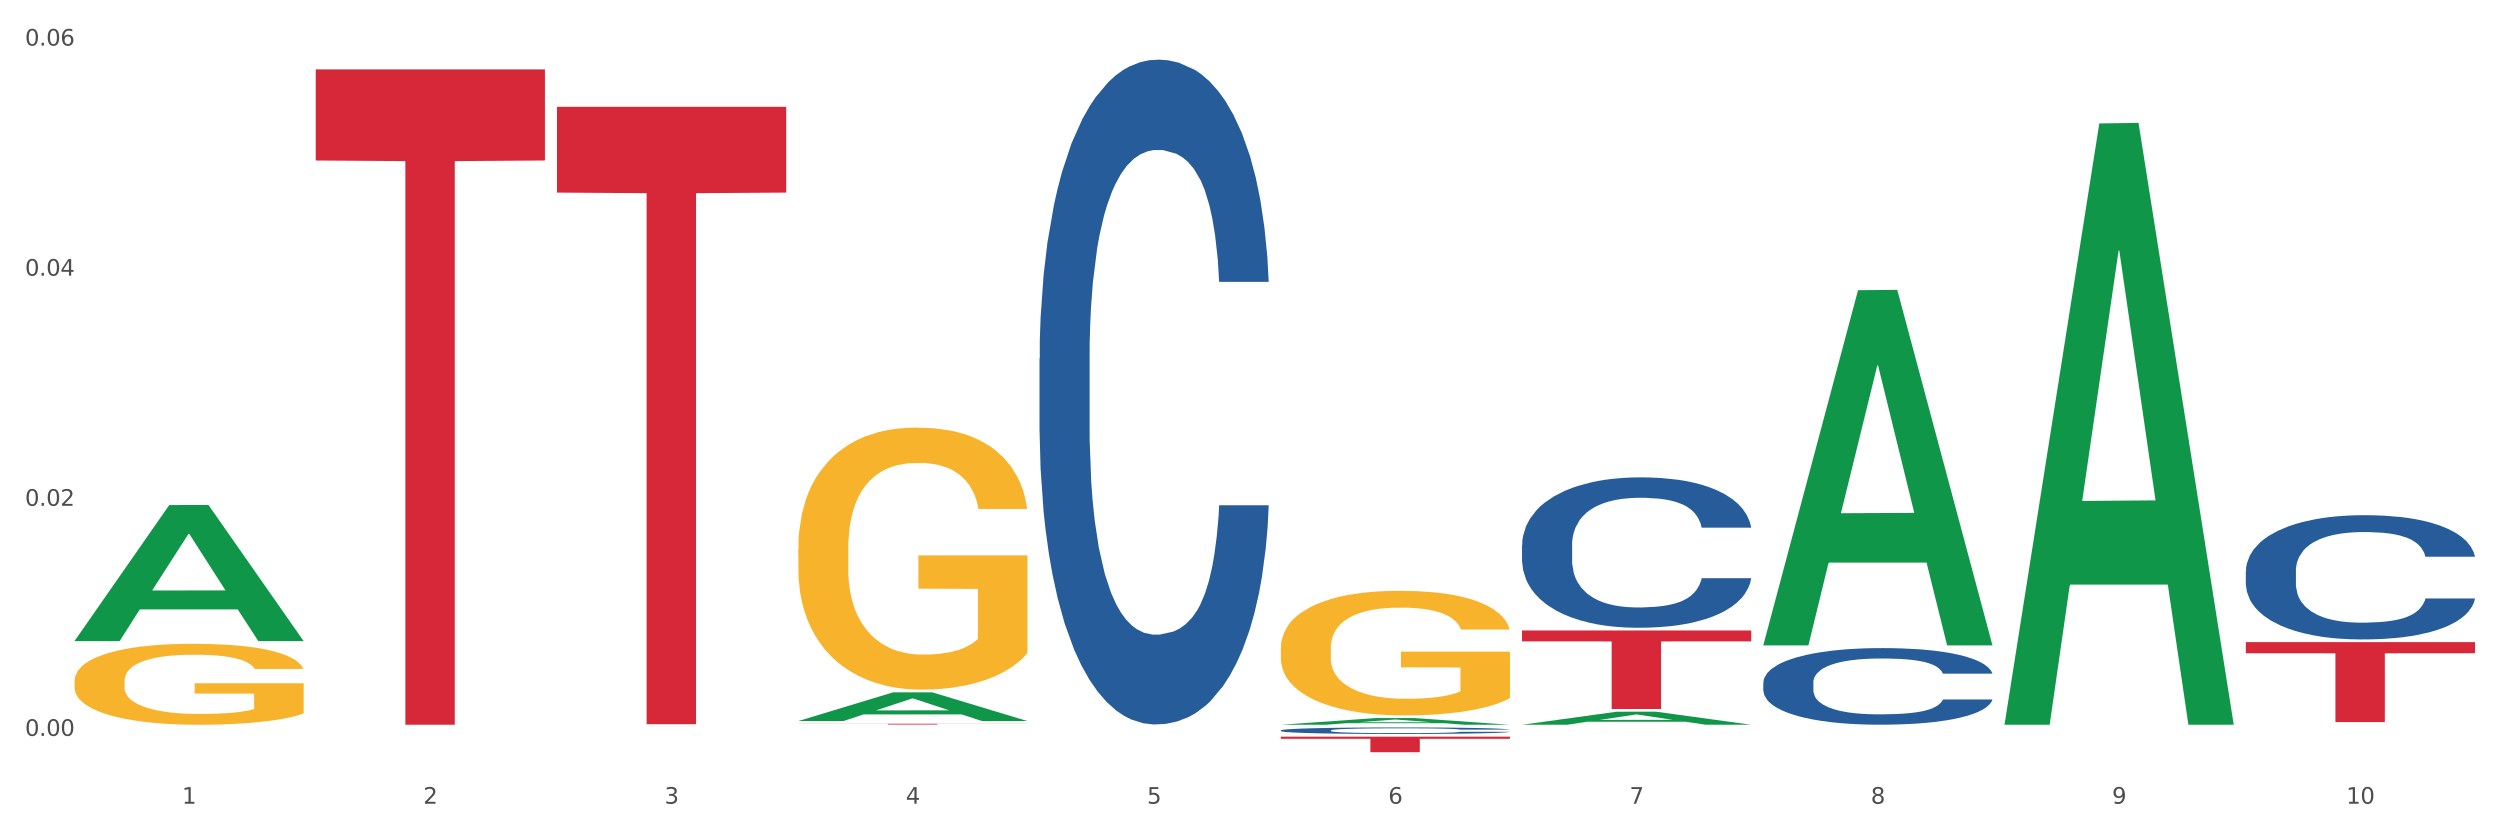 <?xml version="1.0" encoding="utf-8" standalone="no"?>
<!DOCTYPE svg PUBLIC "-//W3C//DTD SVG 1.1//EN"
  "http://www.w3.org/Graphics/SVG/1.1/DTD/svg11.dtd">
<svg xmlns:xlink="http://www.w3.org/1999/xlink" width="1080pt" height="360pt" viewBox="0 0 1080 360" xmlns="http://www.w3.org/2000/svg" version="1.1">
 <rect x="0" y="0" width="1080" height="360" fill="#333333" stroke="none"/>
 <defs>
  <style type="text/css">*{stroke-linejoin: round; stroke-linecap: butt}</style>
 </defs>
 <g id="figure_1">
  <g id="patch_1">
   <path d="M 0 360 
L 1080 360 
L 1080 0 
L 0 0 
z
" style="fill: #ffffff; stroke: #ffffff; stroke-linejoin: miter"/>
  </g>
  <g id="axes_1">
   <g id="matplotlib.axis_1">
    <g id="xtick_1">
     <g id="text_1">
      <!-- 1 -->
      <g style="fill: #4d4d4d" transform="translate(78.627 347.204) scale(0.096 -0.096)">
       <defs>
        <path id="DejaVuSans-31" d="M 794 531 
L 1825 531 
L 1825 4091 
L 703 3866 
L 703 4441 
L 1819 4666 
L 2450 4666 
L 2450 531 
L 3481 531 
L 3481 0 
L 794 0 
L 794 531 
z
" transform="scale(0.016)"/>
       </defs>
       <use xlink:href="#DejaVuSans-31"/>
      </g>
     </g>
    </g>
    <g id="xtick_2">
     <g id="text_2">
      <!-- 2 -->
      <g style="fill: #4d4d4d" transform="translate(182.851 347.204) scale(0.096 -0.096)">
       <defs>
        <path id="DejaVuSans-32" d="M 1228 531 
L 3431 531 
L 3431 0 
L 469 0 
L 469 531 
Q 828 903 1448 1529 
Q 2069 2156 2228 2338 
Q 2531 2678 2651 2914 
Q 2772 3150 2772 3378 
Q 2772 3750 2511 3984 
Q 2250 4219 1831 4219 
Q 1534 4219 1204 4116 
Q 875 4013 500 3803 
L 500 4441 
Q 881 4594 1212 4672 
Q 1544 4750 1819 4750 
Q 2544 4750 2975 4387 
Q 3406 4025 3406 3419 
Q 3406 3131 3298 2873 
Q 3191 2616 2906 2266 
Q 2828 2175 2409 1742 
Q 1991 1309 1228 531 
z
" transform="scale(0.016)"/>
       </defs>
       <use xlink:href="#DejaVuSans-32"/>
      </g>
     </g>
    </g>
    <g id="xtick_3">
     <g id="text_3">
      <!-- 3 -->
      <g style="fill: #4d4d4d" transform="translate(287.074 347.204) scale(0.096 -0.096)">
       <defs>
        <path id="DejaVuSans-33" d="M 2597 2516 
Q 3050 2419 3304 2112 
Q 3559 1806 3559 1356 
Q 3559 666 3084 287 
Q 2609 -91 1734 -91 
Q 1441 -91 1130 -33 
Q 819 25 488 141 
L 488 750 
Q 750 597 1062 519 
Q 1375 441 1716 441 
Q 2309 441 2620 675 
Q 2931 909 2931 1356 
Q 2931 1769 2642 2001 
Q 2353 2234 1838 2234 
L 1294 2234 
L 1294 2753 
L 1863 2753 
Q 2328 2753 2575 2939 
Q 2822 3125 2822 3475 
Q 2822 3834 2567 4026 
Q 2313 4219 1838 4219 
Q 1578 4219 1281 4162 
Q 984 4106 628 3988 
L 628 4550 
Q 988 4650 1302 4700 
Q 1616 4750 1894 4750 
Q 2613 4750 3031 4423 
Q 3450 4097 3450 3541 
Q 3450 3153 3228 2886 
Q 3006 2619 2597 2516 
z
" transform="scale(0.016)"/>
       </defs>
       <use xlink:href="#DejaVuSans-33"/>
      </g>
     </g>
    </g>
    <g id="xtick_4">
     <g id="text_4">
      <!-- 4 -->
      <g style="fill: #4d4d4d" transform="translate(391.298 347.204) scale(0.096 -0.096)">
       <defs>
        <path id="DejaVuSans-34" d="M 2419 4116 
L 825 1625 
L 2419 1625 
L 2419 4116 
z
M 2253 4666 
L 3047 4666 
L 3047 1625 
L 3713 1625 
L 3713 1100 
L 3047 1100 
L 3047 0 
L 2419 0 
L 2419 1100 
L 313 1100 
L 313 1709 
L 2253 4666 
z
" transform="scale(0.016)"/>
       </defs>
       <use xlink:href="#DejaVuSans-34"/>
      </g>
     </g>
    </g>
    <g id="xtick_5">
     <g id="text_5">
      <!-- 5 -->
      <g style="fill: #4d4d4d" transform="translate(495.522 347.204) scale(0.096 -0.096)">
       <defs>
        <path id="DejaVuSans-35" d="M 691 4666 
L 3169 4666 
L 3169 4134 
L 1269 4134 
L 1269 2991 
Q 1406 3038 1543 3061 
Q 1681 3084 1819 3084 
Q 2600 3084 3056 2656 
Q 3513 2228 3513 1497 
Q 3513 744 3044 326 
Q 2575 -91 1722 -91 
Q 1428 -91 1123 -41 
Q 819 9 494 109 
L 494 744 
Q 775 591 1075 516 
Q 1375 441 1709 441 
Q 2250 441 2565 725 
Q 2881 1009 2881 1497 
Q 2881 1984 2565 2268 
Q 2250 2553 1709 2553 
Q 1456 2553 1204 2497 
Q 953 2441 691 2322 
L 691 4666 
z
" transform="scale(0.016)"/>
       </defs>
       <use xlink:href="#DejaVuSans-35"/>
      </g>
     </g>
    </g>
    <g id="xtick_6">
     <g id="text_6">
      <!-- 6 -->
      <g style="fill: #4d4d4d" transform="translate(599.745 347.204) scale(0.096 -0.096)">
       <defs>
        <path id="DejaVuSans-36" d="M 2113 2584 
Q 1688 2584 1439 2293 
Q 1191 2003 1191 1497 
Q 1191 994 1439 701 
Q 1688 409 2113 409 
Q 2538 409 2786 701 
Q 3034 994 3034 1497 
Q 3034 2003 2786 2293 
Q 2538 2584 2113 2584 
z
M 3366 4563 
L 3366 3988 
Q 3128 4100 2886 4159 
Q 2644 4219 2406 4219 
Q 1781 4219 1451 3797 
Q 1122 3375 1075 2522 
Q 1259 2794 1537 2939 
Q 1816 3084 2150 3084 
Q 2853 3084 3261 2657 
Q 3669 2231 3669 1497 
Q 3669 778 3244 343 
Q 2819 -91 2113 -91 
Q 1303 -91 875 529 
Q 447 1150 447 2328 
Q 447 3434 972 4092 
Q 1497 4750 2381 4750 
Q 2619 4750 2861 4703 
Q 3103 4656 3366 4563 
z
" transform="scale(0.016)"/>
       </defs>
       <use xlink:href="#DejaVuSans-36"/>
      </g>
     </g>
    </g>
    <g id="xtick_7">
     <g id="text_7">
      <!-- 7 -->
      <g style="fill: #4d4d4d" transform="translate(703.969 347.204) scale(0.096 -0.096)">
       <defs>
        <path id="DejaVuSans-37" d="M 525 4666 
L 3525 4666 
L 3525 4397 
L 1831 0 
L 1172 0 
L 2766 4134 
L 525 4134 
L 525 4666 
z
" transform="scale(0.016)"/>
       </defs>
       <use xlink:href="#DejaVuSans-37"/>
      </g>
     </g>
    </g>
    <g id="xtick_8">
     <g id="text_8">
      <!-- 8 -->
      <g style="fill: #4d4d4d" transform="translate(808.193 347.204) scale(0.096 -0.096)">
       <defs>
        <path id="DejaVuSans-38" d="M 2034 2216 
Q 1584 2216 1326 1975 
Q 1069 1734 1069 1313 
Q 1069 891 1326 650 
Q 1584 409 2034 409 
Q 2484 409 2743 651 
Q 3003 894 3003 1313 
Q 3003 1734 2745 1975 
Q 2488 2216 2034 2216 
z
M 1403 2484 
Q 997 2584 770 2862 
Q 544 3141 544 3541 
Q 544 4100 942 4425 
Q 1341 4750 2034 4750 
Q 2731 4750 3128 4425 
Q 3525 4100 3525 3541 
Q 3525 3141 3298 2862 
Q 3072 2584 2669 2484 
Q 3125 2378 3379 2068 
Q 3634 1759 3634 1313 
Q 3634 634 3220 271 
Q 2806 -91 2034 -91 
Q 1263 -91 848 271 
Q 434 634 434 1313 
Q 434 1759 690 2068 
Q 947 2378 1403 2484 
z
M 1172 3481 
Q 1172 3119 1398 2916 
Q 1625 2713 2034 2713 
Q 2441 2713 2670 2916 
Q 2900 3119 2900 3481 
Q 2900 3844 2670 4047 
Q 2441 4250 2034 4250 
Q 1625 4250 1398 4047 
Q 1172 3844 1172 3481 
z
" transform="scale(0.016)"/>
       </defs>
       <use xlink:href="#DejaVuSans-38"/>
      </g>
     </g>
    </g>
    <g id="xtick_9">
     <g id="text_9">
      <!-- 9 -->
      <g style="fill: #4d4d4d" transform="translate(912.416 347.204) scale(0.096 -0.096)">
       <defs>
        <path id="DejaVuSans-39" d="M 703 97 
L 703 672 
Q 941 559 1184 500 
Q 1428 441 1663 441 
Q 2288 441 2617 861 
Q 2947 1281 2994 2138 
Q 2813 1869 2534 1725 
Q 2256 1581 1919 1581 
Q 1219 1581 811 2004 
Q 403 2428 403 3163 
Q 403 3881 828 4315 
Q 1253 4750 1959 4750 
Q 2769 4750 3195 4129 
Q 3622 3509 3622 2328 
Q 3622 1225 3098 567 
Q 2575 -91 1691 -91 
Q 1453 -91 1209 -44 
Q 966 3 703 97 
z
M 1959 2075 
Q 2384 2075 2632 2365 
Q 2881 2656 2881 3163 
Q 2881 3666 2632 3958 
Q 2384 4250 1959 4250 
Q 1534 4250 1286 3958 
Q 1038 3666 1038 3163 
Q 1038 2656 1286 2365 
Q 1534 2075 1959 2075 
z
" transform="scale(0.016)"/>
       </defs>
       <use xlink:href="#DejaVuSans-39"/>
      </g>
     </g>
    </g>
    <g id="xtick_10">
     <g id="text_10">
      <!-- 10 -->
      <g style="fill: #4d4d4d" transform="translate(1013.586 347.204) scale(0.096 -0.096)">
       <defs>
        <path id="DejaVuSans-30" d="M 2034 4250 
Q 1547 4250 1301 3770 
Q 1056 3291 1056 2328 
Q 1056 1369 1301 889 
Q 1547 409 2034 409 
Q 2525 409 2770 889 
Q 3016 1369 3016 2328 
Q 3016 3291 2770 3770 
Q 2525 4250 2034 4250 
z
M 2034 4750 
Q 2819 4750 3233 4129 
Q 3647 3509 3647 2328 
Q 3647 1150 3233 529 
Q 2819 -91 2034 -91 
Q 1250 -91 836 529 
Q 422 1150 422 2328 
Q 422 3509 836 4129 
Q 1250 4750 2034 4750 
z
" transform="scale(0.016)"/>
       </defs>
       <use xlink:href="#DejaVuSans-31"/>
       <use xlink:href="#DejaVuSans-30" transform="translate(63.623 0)"/>
      </g>
     </g>
    </g>
    <g id="xtick_11"/>
    <g id="xtick_12"/>
    <g id="xtick_13"/>
    <g id="xtick_14"/>
    <g id="xtick_15"/>
    <g id="xtick_16"/>
    <g id="xtick_17"/>
    <g id="xtick_18"/>
    <g id="xtick_19"/>
   </g>
   <g id="matplotlib.axis_2">
    <g id="ytick_1">
     <g id="text_11">
      <!-- 0.00 -->
      <g style="fill: #4d4d4d" transform="translate(10.8 317.898) scale(0.096 -0.096)">
       <defs>
        <path id="DejaVuSans-2e" d="M 684 794 
L 1344 794 
L 1344 0 
L 684 0 
L 684 794 
z
" transform="scale(0.016)"/>
       </defs>
       <use xlink:href="#DejaVuSans-30"/>
       <use xlink:href="#DejaVuSans-2e" transform="translate(63.623 0)"/>
       <use xlink:href="#DejaVuSans-30" transform="translate(95.41 0)"/>
       <use xlink:href="#DejaVuSans-30" transform="translate(159.033 0)"/>
      </g>
     </g>
    </g>
    <g id="ytick_2">
     <g id="text_12">
      <!-- 0.02 -->
      <g style="fill: #4d4d4d" transform="translate(10.8 218.496) scale(0.096 -0.096)">
       <use xlink:href="#DejaVuSans-30"/>
       <use xlink:href="#DejaVuSans-2e" transform="translate(63.623 0)"/>
       <use xlink:href="#DejaVuSans-30" transform="translate(95.41 0)"/>
       <use xlink:href="#DejaVuSans-32" transform="translate(159.033 0)"/>
      </g>
     </g>
    </g>
    <g id="ytick_3">
     <g id="text_13">
      <!-- 0.04 -->
      <g style="fill: #4d4d4d" transform="translate(10.8 119.095) scale(0.096 -0.096)">
       <use xlink:href="#DejaVuSans-30"/>
       <use xlink:href="#DejaVuSans-2e" transform="translate(63.623 0)"/>
       <use xlink:href="#DejaVuSans-30" transform="translate(95.41 0)"/>
       <use xlink:href="#DejaVuSans-34" transform="translate(159.033 0)"/>
      </g>
     </g>
    </g>
    <g id="ytick_4">
     <g id="text_14">
      <!-- 0.06 -->
      <g style="fill: #4d4d4d" transform="translate(10.8 19.693) scale(0.096 -0.096)">
       <use xlink:href="#DejaVuSans-30"/>
       <use xlink:href="#DejaVuSans-2e" transform="translate(63.623 0)"/>
       <use xlink:href="#DejaVuSans-30" transform="translate(95.41 0)"/>
       <use xlink:href="#DejaVuSans-36" transform="translate(159.033 0)"/>
      </g>
     </g>
    </g>
    <g id="ytick_5"/>
    <g id="ytick_6"/>
    <g id="ytick_7"/>
   </g>
   <g id="PolyCollection_1">
    <path d="M 32.175 276.86 
L 32.277 276.805 
L 73.107 218.188 
L 90.051 218.133 
L 131.187 276.971 
L 111.589 276.971 
L 102.709 263.269 
L 60.552 263.269 
L 60.246 263.49 
L 51.671 276.971 
L 32.175 276.971 
L 32.175 276.86 
L 65.86 255.093 
L 97.401 255.038 
L 81.783 230.674 
L 81.579 230.564 
L 81.375 230.729 
L 65.758 255.038 
L 65.86 255.093 
L 32.175 276.86 
z
" clip-path="url(#p2aa463972b)" style="fill: #109648"/>
    <path d="M 970.188 277.399 
L 1069.2 277.399 
L 1069.2 282.198 
L 1030.252 282.23 
L 1030.252 311.931 
L 1008.901 311.931 
L 1008.901 282.23 
L 970.188 282.198 
L 970.188 277.432 
L 970.188 277.399 
z
" clip-path="url(#p2aa463972b)" style="fill: #d62839"/>
    <path d="M 32.175 294.285 
L 32.292 294.253 
L 32.292 293.104 
L 32.526 292.114 
L 33.695 289.718 
L 35.448 287.738 
L 36.734 286.684 
L 38.02 285.822 
L 39.54 284.959 
L 41.41 284.065 
L 44.8 282.756 
L 46.904 282.085 
L 49.476 281.382 
L 54.152 280.36 
L 57.542 279.785 
L 61.049 279.306 
L 66.777 278.731 
L 70.517 278.476 
L 74.492 278.284 
L 79.285 278.156 
L 82.909 278.124 
L 90.858 278.22 
L 97.638 278.508 
L 100.911 278.731 
L 105.119 279.115 
L 107.34 279.37 
L 110.964 279.881 
L 114.705 280.552 
L 117.277 281.127 
L 121.134 282.213 
L 124.057 283.299 
L 126.745 284.64 
L 128.148 285.566 
L 129.2 286.428 
L 130.135 287.419 
L 131.071 288.984 
L 110.029 288.984 
L 109.211 287.866 
L 107.925 286.812 
L 106.054 285.79 
L 104.418 285.151 
L 101.612 284.352 
L 99.041 283.841 
L 96.352 283.458 
L 93.079 283.139 
L 90.507 282.979 
L 86.883 282.851 
L 79.752 282.883 
L 74.96 283.139 
L 71.686 283.458 
L 69.582 283.746 
L 67.712 284.065 
L 65.608 284.512 
L 63.153 285.183 
L 61.399 285.79 
L 59.646 286.556 
L 58.243 287.323 
L 56.957 288.217 
L 55.905 289.175 
L 55.087 290.165 
L 54.386 291.379 
L 53.801 293.391 
L 53.801 297.767 
L 54.035 298.757 
L 54.619 300.066 
L 55.321 301.056 
L 56.49 302.238 
L 57.542 303.036 
L 59.529 304.186 
L 61.75 305.144 
L 63.504 305.751 
L 65.257 306.262 
L 68.296 306.965 
L 71.686 307.54 
L 74.609 307.891 
L 78.583 308.211 
L 81.272 308.338 
L 83.61 308.402 
L 89.338 308.402 
L 93.429 308.306 
L 97.988 308.083 
L 101.495 307.795 
L 104.418 307.444 
L 107.691 306.869 
L 109.795 306.326 
L 109.795 299.651 
L 84.078 299.619 
L 84.078 295.18 
L 131.187 295.18 
L 131.187 308.211 
L 129.2 308.881 
L 126.979 309.488 
L 124.641 310.031 
L 121.134 310.702 
L 116.926 311.34 
L 113.185 311.788 
L 109.211 312.171 
L 104.535 312.522 
L 98.456 312.842 
L 94.715 312.969 
L 90.039 313.065 
L 84.545 313.097 
L 79.752 313.033 
L 75.076 312.874 
L 70.167 312.586 
L 65.374 312.171 
L 61.75 311.756 
L 58.126 311.245 
L 54.269 310.574 
L 51.229 309.935 
L 48.891 309.36 
L 46.32 308.626 
L 43.514 307.668 
L 41.41 306.805 
L 39.54 305.911 
L 37.552 304.761 
L 36.15 303.771 
L 34.747 302.525 
L 33.928 301.599 
L 32.993 300.162 
L 32.292 298.15 
L 32.175 294.285 
z
" clip-path="url(#p2aa463972b)" style="fill: #f7b32b"/>
    <path d="M 970.188 246.678 
L 970.305 246.629 
L 970.305 245.256 
L 970.656 243.393 
L 971.943 239.96 
L 973.582 237.362 
L 976.39 234.322 
L 977.912 233.047 
L 979.902 231.625 
L 983.998 229.32 
L 988.679 227.359 
L 991.956 226.28 
L 994.414 225.594 
L 999.915 224.368 
L 1003.075 223.828 
L 1006.352 223.387 
L 1009.161 223.093 
L 1013.842 222.75 
L 1017.587 222.603 
L 1021.917 222.553 
L 1025.546 222.603 
L 1030.344 222.799 
L 1037.366 223.387 
L 1040.058 223.73 
L 1043.686 224.319 
L 1047.431 225.103 
L 1050.474 225.888 
L 1053.985 227.016 
L 1057.613 228.487 
L 1061.125 230.35 
L 1063.582 232.066 
L 1065.572 233.88 
L 1067.327 236.087 
L 1068.615 238.489 
L 1069.2 240.5 
L 1047.782 240.5 
L 1047.197 238.686 
L 1046.027 236.724 
L 1044.857 235.4 
L 1043.569 234.322 
L 1041.58 233.096 
L 1039.824 232.311 
L 1036.898 231.38 
L 1034.206 230.791 
L 1031.983 230.448 
L 1029.291 230.154 
L 1023.556 229.859 
L 1019.46 229.859 
L 1016.885 229.958 
L 1013.725 230.203 
L 1011.033 230.546 
L 1007.873 231.134 
L 1005.415 231.772 
L 1002.958 232.605 
L 1001.553 233.194 
L 999.447 234.273 
L 998.042 235.155 
L 996.17 236.675 
L 995.116 237.754 
L 993.244 240.549 
L 992.424 242.608 
L 992.073 244.03 
L 991.839 245.599 
L 991.839 253.248 
L 992.541 256.681 
L 993.127 258.152 
L 994.063 259.819 
L 995.818 261.976 
L 998.393 264.085 
L 1001.085 265.605 
L 1003.309 266.537 
L 1005.415 267.223 
L 1007.522 267.762 
L 1010.097 268.253 
L 1012.203 268.547 
L 1015.363 268.841 
L 1019.109 268.988 
L 1022.035 268.988 
L 1028.003 268.743 
L 1030.695 268.498 
L 1033.27 268.155 
L 1036.079 267.615 
L 1038.303 267.027 
L 1039.59 266.586 
L 1041.697 265.654 
L 1043.335 264.673 
L 1044.739 263.546 
L 1045.676 262.565 
L 1046.729 261.094 
L 1047.548 259.427 
L 1047.782 258.544 
L 1069.2 258.544 
L 1068.732 260.309 
L 1067.913 262.026 
L 1066.274 264.33 
L 1064.987 265.654 
L 1062.997 267.272 
L 1060.89 268.645 
L 1057.965 270.165 
L 1055.273 271.293 
L 1052.464 272.274 
L 1049.421 273.156 
L 1043.92 274.382 
L 1041.931 274.725 
L 1037.717 275.314 
L 1034.44 275.657 
L 1029.642 276 
L 1024.726 276.196 
L 1019.577 276.245 
L 1015.012 276.147 
L 1009.98 275.853 
L 1006.82 275.559 
L 1003.309 275.117 
L 999.212 274.431 
L 995.35 273.597 
L 991.722 272.617 
L 988.328 271.489 
L 985.168 270.214 
L 981.072 268.106 
L 978.029 266.046 
L 975.805 264.134 
L 974.284 262.516 
L 972.762 260.456 
L 971.943 259.034 
L 970.656 255.602 
L 970.188 252.415 
L 970.188 246.678 
z
" clip-path="url(#p2aa463972b)" style="fill: #255c99"/>
    <path d="M 761.74 294.844 
L 761.857 294.814 
L 761.857 293.968 
L 762.208 292.819 
L 763.496 290.704 
L 765.134 289.102 
L 767.943 287.229 
L 769.465 286.443 
L 771.454 285.566 
L 775.551 284.146 
L 780.232 282.937 
L 783.509 282.272 
L 785.967 281.849 
L 791.467 281.094 
L 794.627 280.761 
L 797.904 280.489 
L 800.713 280.308 
L 805.395 280.097 
L 809.14 280.006 
L 813.47 279.976 
L 817.098 280.006 
L 821.897 280.127 
L 828.919 280.489 
L 831.611 280.701 
L 835.239 281.064 
L 838.984 281.547 
L 842.027 282.031 
L 845.538 282.726 
L 849.166 283.632 
L 852.677 284.781 
L 855.135 285.838 
L 857.125 286.957 
L 858.88 288.317 
L 860.168 289.797 
L 860.753 291.036 
L 839.335 291.036 
L 838.75 289.918 
L 837.58 288.709 
L 836.409 287.893 
L 835.122 287.229 
L 833.132 286.473 
L 831.377 285.99 
L 828.451 285.415 
L 825.759 285.053 
L 823.535 284.841 
L 820.843 284.66 
L 815.109 284.479 
L 811.012 284.479 
L 808.438 284.539 
L 805.278 284.69 
L 802.586 284.902 
L 799.426 285.264 
L 796.968 285.657 
L 794.51 286.171 
L 793.106 286.534 
L 790.999 287.198 
L 789.595 287.742 
L 787.722 288.679 
L 786.669 289.344 
L 784.796 291.067 
L 783.977 292.336 
L 783.626 293.212 
L 783.392 294.179 
L 783.392 298.894 
L 784.094 301.009 
L 784.679 301.916 
L 785.616 302.943 
L 787.371 304.273 
L 789.946 305.572 
L 792.638 306.509 
L 794.862 307.083 
L 796.968 307.506 
L 799.075 307.839 
L 801.65 308.141 
L 803.756 308.322 
L 806.916 308.504 
L 810.661 308.594 
L 813.587 308.594 
L 819.556 308.443 
L 822.248 308.292 
L 824.823 308.08 
L 827.632 307.748 
L 829.855 307.385 
L 831.143 307.113 
L 833.249 306.539 
L 834.888 305.935 
L 836.292 305.24 
L 837.229 304.635 
L 838.282 303.729 
L 839.101 302.701 
L 839.335 302.157 
L 860.753 302.157 
L 860.285 303.245 
L 859.465 304.303 
L 857.827 305.723 
L 856.539 306.539 
L 854.55 307.537 
L 852.443 308.383 
L 849.517 309.32 
L 846.825 310.015 
L 844.017 310.619 
L 840.974 311.163 
L 835.473 311.918 
L 833.483 312.13 
L 829.27 312.493 
L 825.993 312.704 
L 821.195 312.916 
L 816.279 313.037 
L 811.13 313.067 
L 806.565 313.006 
L 801.533 312.825 
L 798.373 312.644 
L 794.862 312.372 
L 790.765 311.949 
L 786.903 311.435 
L 783.275 310.831 
L 779.881 310.135 
L 776.721 309.35 
L 772.625 308.05 
L 769.582 306.781 
L 767.358 305.602 
L 765.837 304.605 
L 764.315 303.336 
L 763.496 302.46 
L 762.208 300.344 
L 761.74 298.38 
L 761.74 294.844 
z
" clip-path="url(#p2aa463972b)" style="fill: #255c99"/>
    <path d="M 657.517 235.417 
L 657.634 235.357 
L 657.634 233.696 
L 657.985 231.441 
L 659.272 227.287 
L 660.911 224.142 
L 663.72 220.462 
L 665.241 218.919 
L 667.231 217.199 
L 671.327 214.409 
L 676.008 212.036 
L 679.285 210.73 
L 681.743 209.899 
L 687.244 208.416 
L 690.404 207.763 
L 693.681 207.229 
L 696.49 206.873 
L 701.171 206.458 
L 704.916 206.279 
L 709.247 206.22 
L 712.875 206.279 
L 717.673 206.517 
L 724.695 207.229 
L 727.387 207.644 
L 731.015 208.356 
L 734.76 209.306 
L 737.803 210.255 
L 741.314 211.62 
L 744.943 213.401 
L 748.454 215.656 
L 750.911 217.733 
L 752.901 219.928 
L 754.657 222.599 
L 755.944 225.506 
L 756.529 227.94 
L 735.112 227.94 
L 734.526 225.744 
L 733.356 223.37 
L 732.186 221.768 
L 730.898 220.462 
L 728.909 218.979 
L 727.153 218.029 
L 724.227 216.902 
L 721.535 216.19 
L 719.312 215.774 
L 716.62 215.418 
L 710.885 215.062 
L 706.789 215.062 
L 704.214 215.181 
L 701.054 215.478 
L 698.362 215.893 
L 695.202 216.605 
L 692.745 217.377 
L 690.287 218.385 
L 688.882 219.097 
L 686.776 220.403 
L 685.371 221.471 
L 683.499 223.311 
L 682.445 224.616 
L 680.573 227.999 
L 679.754 230.491 
L 679.402 232.212 
L 679.168 234.111 
L 679.168 243.369 
L 679.871 247.523 
L 680.456 249.303 
L 681.392 251.321 
L 683.148 253.932 
L 685.722 256.483 
L 688.414 258.323 
L 690.638 259.451 
L 692.745 260.281 
L 694.851 260.934 
L 697.426 261.527 
L 699.533 261.884 
L 702.693 262.24 
L 706.438 262.418 
L 709.364 262.418 
L 715.332 262.121 
L 718.024 261.824 
L 720.599 261.409 
L 723.408 260.756 
L 725.632 260.044 
L 726.919 259.51 
L 729.026 258.382 
L 730.664 257.195 
L 732.069 255.831 
L 733.005 254.644 
L 734.058 252.863 
L 734.877 250.846 
L 735.112 249.778 
L 756.529 249.778 
L 756.061 251.914 
L 755.242 253.991 
L 753.603 256.78 
L 752.316 258.382 
L 750.326 260.341 
L 748.22 262.002 
L 745.294 263.842 
L 742.602 265.207 
L 739.793 266.394 
L 736.75 267.462 
L 731.249 268.945 
L 729.26 269.361 
L 725.046 270.073 
L 721.769 270.488 
L 716.971 270.904 
L 712.055 271.141 
L 706.906 271.2 
L 702.341 271.082 
L 697.309 270.726 
L 694.149 270.37 
L 690.638 269.835 
L 686.542 269.005 
L 682.679 267.996 
L 679.051 266.809 
L 675.657 265.444 
L 672.497 263.901 
L 668.401 261.349 
L 665.358 258.857 
L 663.134 256.543 
L 661.613 254.584 
L 660.091 252.092 
L 659.272 250.371 
L 657.985 246.217 
L 657.517 242.36 
L 657.517 235.417 
z
" clip-path="url(#p2aa463972b)" style="fill: #255c99"/>
    <path d="M 553.293 315.523 
L 553.41 315.52 
L 553.41 315.448 
L 553.761 315.35 
L 555.049 315.169 
L 556.687 315.032 
L 559.496 314.871 
L 561.017 314.804 
L 563.007 314.729 
L 567.103 314.608 
L 571.785 314.504 
L 575.062 314.448 
L 577.52 314.411 
L 583.02 314.347 
L 586.18 314.318 
L 589.457 314.295 
L 592.266 314.279 
L 596.948 314.261 
L 600.693 314.254 
L 605.023 314.251 
L 608.651 314.254 
L 613.45 314.264 
L 620.472 314.295 
L 623.164 314.313 
L 626.792 314.344 
L 630.537 314.385 
L 633.58 314.427 
L 637.091 314.486 
L 640.719 314.564 
L 644.23 314.662 
L 646.688 314.753 
L 648.677 314.848 
L 650.433 314.964 
L 651.72 315.091 
L 652.306 315.197 
L 630.888 315.197 
L 630.303 315.101 
L 629.132 314.998 
L 627.962 314.928 
L 626.675 314.871 
L 624.685 314.807 
L 622.929 314.765 
L 620.004 314.716 
L 617.312 314.685 
L 615.088 314.667 
L 612.396 314.652 
L 606.661 314.636 
L 602.565 314.636 
L 599.99 314.641 
L 596.83 314.654 
L 594.139 314.672 
L 590.979 314.703 
L 588.521 314.737 
L 586.063 314.781 
L 584.659 314.812 
L 582.552 314.869 
L 581.148 314.915 
L 579.275 314.996 
L 578.222 315.052 
L 576.349 315.2 
L 575.53 315.308 
L 575.179 315.383 
L 574.945 315.466 
L 574.945 315.869 
L 575.647 316.05 
L 576.232 316.128 
L 577.168 316.216 
L 578.924 316.329 
L 581.499 316.44 
L 584.191 316.521 
L 586.414 316.57 
L 588.521 316.606 
L 590.628 316.634 
L 593.202 316.66 
L 595.309 316.676 
L 598.469 316.691 
L 602.214 316.699 
L 605.14 316.699 
L 611.109 316.686 
L 613.801 316.673 
L 616.375 316.655 
L 619.184 316.627 
L 621.408 316.596 
L 622.695 316.572 
L 624.802 316.523 
L 626.441 316.471 
L 627.845 316.412 
L 628.781 316.36 
L 629.835 316.283 
L 630.654 316.195 
L 630.888 316.148 
L 652.306 316.148 
L 651.837 316.241 
L 651.018 316.332 
L 649.38 316.453 
L 648.092 316.523 
L 646.103 316.608 
L 643.996 316.681 
L 641.07 316.761 
L 638.378 316.82 
L 635.569 316.872 
L 632.526 316.919 
L 627.026 316.983 
L 625.036 317.001 
L 620.823 317.032 
L 617.546 317.05 
L 612.747 317.069 
L 607.832 317.079 
L 602.682 317.081 
L 598.118 317.076 
L 593.085 317.061 
L 589.925 317.045 
L 586.414 317.022 
L 582.318 316.986 
L 578.456 316.942 
L 574.828 316.89 
L 571.434 316.831 
L 568.274 316.764 
L 564.177 316.652 
L 561.135 316.544 
L 558.911 316.443 
L 557.389 316.358 
L 555.868 316.249 
L 555.049 316.174 
L 553.761 315.993 
L 553.293 315.825 
L 553.293 315.523 
z
" clip-path="url(#p2aa463972b)" style="fill: #255c99"/>
    <path d="M 970.188 313.091 
L 970.304 313.091 
L 970.304 313.09 
L 970.538 313.09 
L 971.707 313.089 
L 973.461 313.089 
L 974.747 313.088 
L 976.032 313.088 
L 977.552 313.088 
L 979.422 313.087 
L 982.813 313.087 
L 984.917 313.087 
L 987.488 313.086 
L 992.164 313.086 
L 995.554 313.086 
L 999.061 313.086 
L 1004.789 313.086 
L 1008.53 313.086 
L 1012.505 313.085 
L 1017.297 313.085 
L 1020.921 313.085 
L 1028.87 313.085 
L 1035.65 313.086 
L 1038.923 313.086 
L 1043.132 313.086 
L 1045.353 313.086 
L 1048.977 313.086 
L 1052.717 313.086 
L 1055.289 313.086 
L 1059.147 313.087 
L 1062.069 313.087 
L 1064.758 313.088 
L 1066.161 313.088 
L 1067.213 313.088 
L 1068.148 313.088 
L 1069.083 313.089 
L 1048.041 313.089 
L 1047.223 313.089 
L 1045.937 313.088 
L 1044.067 313.088 
L 1042.43 313.088 
L 1039.625 313.087 
L 1037.053 313.087 
L 1034.364 313.087 
L 1031.091 313.087 
L 1028.52 313.087 
L 1024.896 313.087 
L 1017.765 313.087 
L 1012.972 313.087 
L 1009.699 313.087 
L 1007.595 313.087 
L 1005.724 313.087 
L 1003.62 313.088 
L 1001.165 313.088 
L 999.412 313.088 
L 997.659 313.088 
L 996.256 313.088 
L 994.97 313.089 
L 993.918 313.089 
L 993.1 313.089 
L 992.398 313.09 
L 991.814 313.09 
L 991.814 313.092 
L 992.047 313.092 
L 992.632 313.093 
L 993.333 313.093 
L 994.502 313.093 
L 995.554 313.094 
L 997.542 313.094 
L 999.763 313.094 
L 1001.516 313.095 
L 1003.27 313.095 
L 1006.309 313.095 
L 1009.699 313.095 
L 1012.621 313.095 
L 1016.596 313.095 
L 1019.285 313.096 
L 1021.623 313.096 
L 1027.351 313.096 
L 1031.442 313.095 
L 1036.001 313.095 
L 1039.508 313.095 
L 1042.43 313.095 
L 1045.704 313.095 
L 1047.808 313.095 
L 1047.808 313.093 
L 1022.09 313.093 
L 1022.09 313.091 
L 1069.2 313.091 
L 1069.2 313.095 
L 1067.213 313.096 
L 1064.992 313.096 
L 1062.654 313.096 
L 1059.147 313.096 
L 1054.938 313.097 
L 1051.198 313.097 
L 1047.223 313.097 
L 1042.547 313.097 
L 1036.469 313.097 
L 1032.728 313.097 
L 1028.052 313.097 
L 1022.558 313.097 
L 1017.765 313.097 
L 1013.089 313.097 
L 1008.179 313.097 
L 1003.387 313.097 
L 999.763 313.097 
L 996.139 313.096 
L 992.281 313.096 
L 989.242 313.096 
L 986.904 313.096 
L 984.332 313.096 
L 981.527 313.095 
L 979.422 313.095 
L 977.552 313.095 
L 975.565 313.094 
L 974.162 313.094 
L 972.759 313.094 
L 971.941 313.093 
L 971.006 313.093 
L 970.304 313.092 
L 970.188 313.091 
z
" clip-path="url(#p2aa463972b)" style="fill: #f7b32b"/>
    <path d="M 344.846 237.032 
L 344.963 236.929 
L 344.963 233.207 
L 345.197 230.001 
L 346.366 222.247 
L 348.119 215.837 
L 349.405 212.425 
L 350.691 209.633 
L 352.21 206.841 
L 354.081 203.946 
L 357.471 199.707 
L 359.575 197.536 
L 362.147 195.261 
L 366.823 191.953 
L 370.213 190.092 
L 373.72 188.541 
L 379.448 186.68 
L 383.188 185.853 
L 387.163 185.232 
L 391.956 184.819 
L 395.579 184.715 
L 403.529 185.026 
L 410.309 185.956 
L 413.582 186.68 
L 417.79 187.921 
L 420.011 188.748 
L 423.635 190.402 
L 427.376 192.573 
L 429.947 194.434 
L 433.805 197.95 
L 436.728 201.465 
L 439.416 205.808 
L 440.819 208.806 
L 441.871 211.598 
L 442.806 214.803 
L 443.741 219.869 
L 422.7 219.869 
L 421.882 216.25 
L 420.596 212.838 
L 418.725 209.53 
L 417.089 207.462 
L 414.283 204.877 
L 411.711 203.223 
L 409.023 201.982 
L 405.75 200.948 
L 403.178 200.431 
L 399.554 200.018 
L 392.423 200.121 
L 387.63 200.948 
L 384.357 201.982 
L 382.253 202.913 
L 380.383 203.946 
L 378.279 205.394 
L 375.824 207.565 
L 374.07 209.53 
L 372.317 212.011 
L 370.914 214.493 
L 369.628 217.388 
L 368.576 220.489 
L 367.758 223.695 
L 367.056 227.623 
L 366.472 234.137 
L 366.472 248.302 
L 366.706 251.507 
L 367.29 255.746 
L 367.992 258.951 
L 369.161 262.777 
L 370.213 265.362 
L 372.2 269.084 
L 374.421 272.186 
L 376.174 274.15 
L 377.928 275.805 
L 380.967 278.079 
L 384.357 279.94 
L 387.28 281.078 
L 391.254 282.111 
L 393.943 282.525 
L 396.281 282.732 
L 402.009 282.732 
L 406.1 282.422 
L 410.659 281.698 
L 414.166 280.767 
L 417.089 279.63 
L 420.362 277.769 
L 422.466 276.011 
L 422.466 254.402 
L 396.748 254.299 
L 396.748 239.927 
L 443.858 239.927 
L 443.858 282.111 
L 441.871 284.283 
L 439.65 286.247 
L 437.312 288.005 
L 433.805 290.176 
L 429.597 292.244 
L 425.856 293.691 
L 421.882 294.932 
L 417.206 296.07 
L 411.127 297.103 
L 407.386 297.517 
L 402.71 297.827 
L 397.216 297.931 
L 392.423 297.724 
L 387.747 297.207 
L 382.838 296.276 
L 378.045 294.932 
L 374.421 293.588 
L 370.797 291.934 
L 366.94 289.763 
L 363.9 287.695 
L 361.562 285.834 
L 358.99 283.456 
L 356.185 280.354 
L 354.081 277.562 
L 352.21 274.667 
L 350.223 270.945 
L 348.82 267.74 
L 347.418 263.708 
L 346.599 260.709 
L 345.664 256.056 
L 344.963 249.543 
L 344.846 237.032 
z
" clip-path="url(#p2aa463972b)" style="fill: #f7b32b"/>
    <path d="M 449.069 154.812 
L 449.187 154.55 
L 449.187 147.205 
L 449.538 137.238 
L 450.825 118.877 
L 452.464 104.975 
L 455.272 88.712 
L 456.794 81.892 
L 458.783 74.285 
L 462.88 61.957 
L 467.561 51.465 
L 470.838 45.694 
L 473.296 42.022 
L 478.797 35.465 
L 481.957 32.579 
L 485.234 30.219 
L 488.042 28.645 
L 492.724 26.809 
L 496.469 26.022 
L 500.799 25.759 
L 504.427 26.022 
L 509.226 27.071 
L 516.248 30.219 
L 518.94 32.055 
L 522.568 35.202 
L 526.313 39.399 
L 529.356 43.596 
L 532.867 49.629 
L 536.495 57.498 
L 540.006 67.465 
L 542.464 76.646 
L 544.454 86.351 
L 546.209 98.155 
L 547.497 111.008 
L 548.082 121.762 
L 526.664 121.762 
L 526.079 112.057 
L 524.909 101.565 
L 523.738 94.483 
L 522.451 88.712 
L 520.461 82.154 
L 518.706 77.958 
L 515.78 72.974 
L 513.088 69.826 
L 510.864 67.99 
L 508.173 66.416 
L 502.438 64.842 
L 498.342 64.842 
L 495.767 65.367 
L 492.607 66.679 
L 489.915 68.515 
L 486.755 71.662 
L 484.297 75.072 
L 481.84 79.531 
L 480.435 82.679 
L 478.328 88.45 
L 476.924 93.171 
L 475.051 101.302 
L 473.998 107.073 
L 472.126 122.024 
L 471.306 133.041 
L 470.955 140.648 
L 470.721 149.041 
L 470.721 189.96 
L 471.423 208.321 
L 472.009 216.19 
L 472.945 225.109 
L 474.7 236.65 
L 477.275 247.929 
L 479.967 256.06 
L 482.191 261.044 
L 484.297 264.716 
L 486.404 267.602 
L 488.979 270.225 
L 491.085 271.798 
L 494.245 273.372 
L 497.991 274.159 
L 500.916 274.159 
L 506.885 272.848 
L 509.577 271.536 
L 512.152 269.7 
L 514.961 266.815 
L 517.184 263.667 
L 518.472 261.306 
L 520.578 256.323 
L 522.217 251.077 
L 523.621 245.044 
L 524.558 239.798 
L 525.611 231.929 
L 526.43 223.01 
L 526.664 218.289 
L 548.082 218.289 
L 547.614 227.732 
L 546.795 236.912 
L 545.156 249.24 
L 543.869 256.323 
L 541.879 264.979 
L 539.772 272.323 
L 536.846 280.454 
L 534.155 286.487 
L 531.346 291.733 
L 528.303 296.455 
L 522.802 303.012 
L 520.813 304.848 
L 516.599 307.996 
L 513.322 309.832 
L 508.524 311.668 
L 503.608 312.717 
L 498.459 312.98 
L 493.894 312.455 
L 488.862 310.881 
L 485.702 309.307 
L 482.191 306.947 
L 478.094 303.275 
L 474.232 298.815 
L 470.604 293.569 
L 467.21 287.536 
L 464.05 280.717 
L 459.954 269.438 
L 456.911 258.421 
L 454.687 248.191 
L 453.166 239.535 
L 451.644 228.519 
L 450.825 220.912 
L 449.538 202.551 
L 449.069 185.501 
L 449.069 154.812 
z
" clip-path="url(#p2aa463972b)" style="fill: #255c99"/>
    <path d="M 553.293 280.108 
L 553.41 280.058 
L 553.41 278.289 
L 553.644 276.765 
L 554.813 273.079 
L 556.566 270.031 
L 557.852 268.409 
L 559.138 267.082 
L 560.658 265.755 
L 562.528 264.378 
L 565.918 262.363 
L 568.022 261.331 
L 570.594 260.249 
L 575.27 258.677 
L 578.66 257.792 
L 582.167 257.054 
L 587.895 256.17 
L 591.636 255.776 
L 595.61 255.482 
L 600.403 255.285 
L 604.027 255.236 
L 611.976 255.383 
L 618.756 255.826 
L 622.029 256.17 
L 626.237 256.76 
L 628.458 257.153 
L 632.082 257.939 
L 635.823 258.971 
L 638.395 259.856 
L 642.252 261.527 
L 645.175 263.199 
L 647.863 265.263 
L 649.266 266.689 
L 650.318 268.016 
L 651.253 269.54 
L 652.189 271.948 
L 631.147 271.948 
L 630.329 270.228 
L 629.043 268.606 
L 627.173 267.033 
L 625.536 266.05 
L 622.73 264.821 
L 620.159 264.034 
L 617.47 263.444 
L 614.197 262.953 
L 611.625 262.707 
L 608.001 262.511 
L 600.87 262.56 
L 596.078 262.953 
L 592.805 263.444 
L 590.7 263.887 
L 588.83 264.378 
L 586.726 265.067 
L 584.271 266.099 
L 582.518 267.033 
L 580.764 268.212 
L 579.361 269.392 
L 578.075 270.768 
L 577.023 272.243 
L 576.205 273.767 
L 575.504 275.635 
L 574.919 278.731 
L 574.919 285.465 
L 575.153 286.989 
L 575.737 289.004 
L 576.439 290.528 
L 577.608 292.347 
L 578.66 293.576 
L 580.647 295.345 
L 582.868 296.82 
L 584.622 297.754 
L 586.375 298.54 
L 589.415 299.622 
L 592.805 300.506 
L 595.727 301.047 
L 599.702 301.539 
L 602.39 301.735 
L 604.728 301.834 
L 610.456 301.834 
L 614.548 301.686 
L 619.107 301.342 
L 622.613 300.9 
L 625.536 300.359 
L 628.809 299.474 
L 630.913 298.639 
L 630.913 288.365 
L 605.196 288.316 
L 605.196 281.484 
L 652.306 281.484 
L 652.306 301.539 
L 650.318 302.571 
L 648.097 303.505 
L 645.759 304.34 
L 642.252 305.373 
L 638.044 306.356 
L 634.303 307.044 
L 630.329 307.634 
L 625.653 308.174 
L 619.574 308.666 
L 615.833 308.863 
L 611.158 309.01 
L 605.663 309.059 
L 600.87 308.961 
L 596.195 308.715 
L 591.285 308.273 
L 586.492 307.634 
L 582.868 306.995 
L 579.244 306.208 
L 575.387 305.176 
L 572.347 304.193 
L 570.009 303.308 
L 567.438 302.178 
L 564.632 300.703 
L 562.528 299.376 
L 560.658 298 
L 558.67 296.23 
L 557.268 294.706 
L 555.865 292.789 
L 555.047 291.364 
L 554.111 289.152 
L 553.41 286.055 
L 553.293 280.108 
z
" clip-path="url(#p2aa463972b)" style="fill: #f7b32b"/>
    <path d="M 240.622 46.137 
L 339.635 46.137 
L 339.635 83.202 
L 300.687 83.453 
L 300.687 312.857 
L 279.336 312.857 
L 279.336 83.453 
L 240.622 83.202 
L 240.622 46.388 
L 240.622 46.137 
z
" clip-path="url(#p2aa463972b)" style="fill: #d62839"/>
    <path d="M 344.846 312.653 
L 443.858 312.653 
L 443.858 312.702 
L 404.91 312.703 
L 404.91 313.004 
L 383.559 313.004 
L 383.559 312.703 
L 344.846 312.702 
L 344.846 312.654 
L 344.846 312.653 
z
" clip-path="url(#p2aa463972b)" style="fill: #d62839"/>
    <path d="M 553.293 318.235 
L 652.306 318.235 
L 652.306 319.168 
L 613.358 319.175 
L 613.358 324.95 
L 592.006 324.95 
L 592.006 319.175 
L 553.293 319.168 
L 553.293 318.242 
L 553.293 318.235 
z
" clip-path="url(#p2aa463972b)" style="fill: #d62839"/>
    <path d="M 657.517 272.354 
L 756.529 272.354 
L 756.529 277.071 
L 717.581 277.103 
L 717.581 306.296 
L 696.23 306.296 
L 696.23 277.103 
L 657.517 277.071 
L 657.517 272.386 
L 657.517 272.354 
z
" clip-path="url(#p2aa463972b)" style="fill: #d62839"/>
    <path d="M 865.964 312.594 
L 866.066 312.35 
L 906.896 53.323 
L 923.84 53.079 
L 964.976 313.082 
L 945.378 313.082 
L 936.498 252.537 
L 894.341 252.537 
L 894.034 253.513 
L 885.46 313.082 
L 865.964 313.082 
L 865.964 312.594 
L 899.649 216.405 
L 931.19 216.161 
L 915.572 108.497 
L 915.368 108.009 
L 915.164 108.741 
L 899.547 216.161 
L 899.649 216.405 
L 865.964 312.594 
z
" clip-path="url(#p2aa463972b)" style="fill: #109648"/>
    <path d="M 761.74 278.533 
L 761.842 278.389 
L 802.672 125.36 
L 819.617 125.216 
L 860.753 278.822 
L 841.154 278.822 
L 832.274 243.053 
L 790.117 243.053 
L 789.811 243.63 
L 781.237 278.822 
L 761.74 278.822 
L 761.74 278.533 
L 795.425 221.706 
L 826.966 221.562 
L 811.349 157.956 
L 811.144 157.668 
L 810.94 158.101 
L 795.323 221.562 
L 795.425 221.706 
L 761.74 278.533 
z
" clip-path="url(#p2aa463972b)" style="fill: #109648"/>
    <path d="M 657.517 313.086 
L 657.619 313.081 
L 698.449 307.455 
L 715.393 307.45 
L 756.529 313.097 
L 736.931 313.097 
L 728.05 311.782 
L 685.893 311.782 
L 685.587 311.803 
L 677.013 313.097 
L 657.517 313.097 
L 657.517 313.086 
L 691.201 310.997 
L 722.742 310.992 
L 707.125 308.654 
L 706.921 308.643 
L 706.717 308.659 
L 691.099 310.992 
L 691.201 310.997 
L 657.517 313.086 
z
" clip-path="url(#p2aa463972b)" style="fill: #109648"/>
    <path d="M 553.293 313.092 
L 553.395 313.089 
L 594.225 310.216 
L 611.169 310.213 
L 652.306 313.097 
L 632.707 313.097 
L 623.827 312.426 
L 581.67 312.426 
L 581.364 312.436 
L 572.789 313.097 
L 553.293 313.097 
L 553.293 313.092 
L 586.978 312.025 
L 618.519 312.022 
L 602.901 310.828 
L 602.697 310.822 
L 602.493 310.831 
L 586.876 312.022 
L 586.978 312.025 
L 553.293 313.092 
z
" clip-path="url(#p2aa463972b)" style="fill: #109648"/>
    <path d="M 344.846 311.476 
L 344.948 311.465 
L 385.778 299.096 
L 402.722 299.085 
L 443.858 311.499 
L 424.26 311.499 
L 415.379 308.608 
L 373.223 308.608 
L 372.916 308.655 
L 364.342 311.499 
L 344.846 311.499 
L 344.846 311.476 
L 378.53 306.883 
L 410.072 306.872 
L 394.454 301.731 
L 394.25 301.707 
L 394.046 301.742 
L 378.428 306.872 
L 378.53 306.883 
L 344.846 311.476 
z
" clip-path="url(#p2aa463972b)" style="fill: #109648"/>
    <path d="M 136.399 29.991 
L 235.411 29.991 
L 235.411 69.333 
L 196.463 69.599 
L 196.463 313.097 
L 175.112 313.097 
L 175.112 69.599 
L 136.399 69.333 
L 136.399 30.257 
L 136.399 29.991 
z
" clip-path="url(#p2aa463972b)" style="fill: #d62839"/>
   </g>
  </g>
 </g>
 <defs>
  <clipPath id="p2aa463972b">
   <rect x="32.175" y="10.8" width="1037.025" height="329.109"/>
  </clipPath>
 </defs>
</svg>
